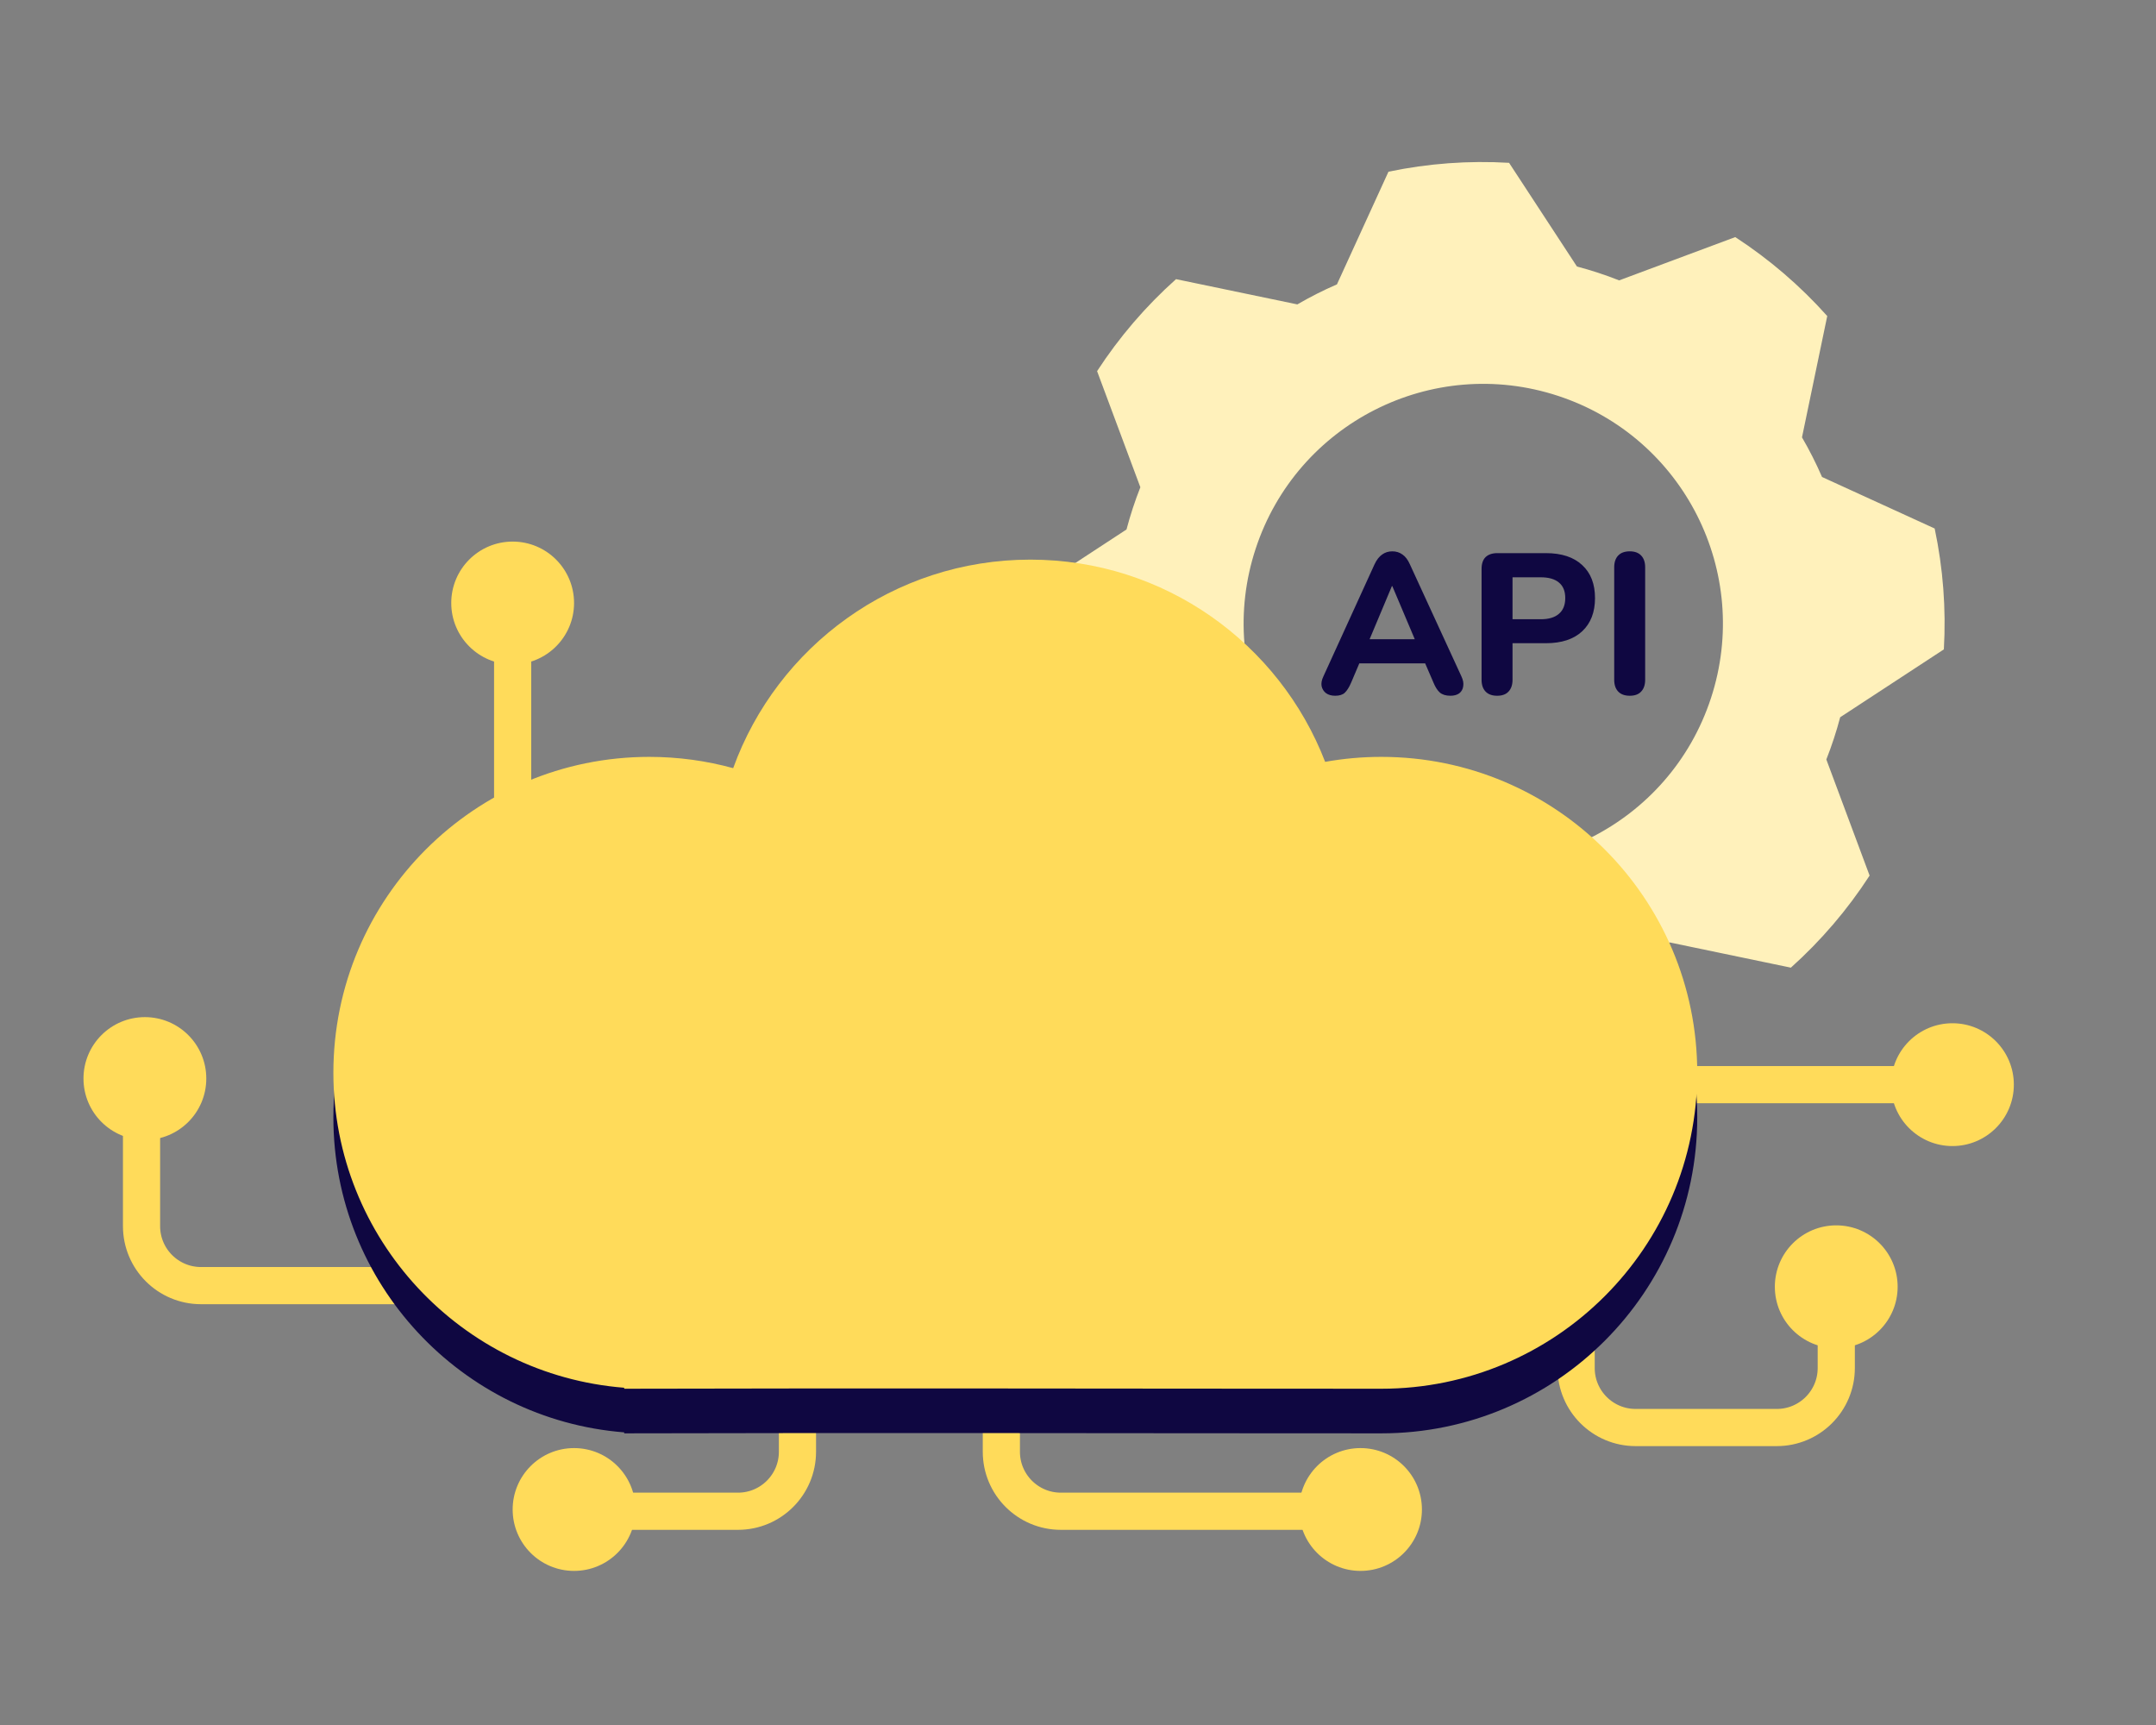 <svg width="290" height="232" viewBox="0 0 290 232" fill="none" xmlns="http://www.w3.org/2000/svg">
<rect x="0" y="0" width="290" height="232" fill="#808080" stroke="none"/>
<ellipse cx="68.956" cy="81.098" rx="8.259" ry="8.259" fill="#FFDB5A"/>
<path d="M68.956 81.098L68.956 117.447" stroke="#FFDB5A" stroke-width="5"/>
<path d="M212.003 168.577L212.003 183.992C212.003 188.41 215.585 191.992 220.003 191.992H238.993C243.411 191.992 246.993 188.41 246.993 183.992L246.993 172.942" stroke="#FFDB5A" stroke-width="5"/>
<ellipse cx="19.489" cy="145.055" rx="8.259" ry="8.259" fill="#FFDB5A"/>
<ellipse cx="77.216" cy="203.016" rx="8.259" ry="8.259" fill="#FFDB5A"/>
<ellipse cx="246.99" cy="173.06" rx="8.259" ry="8.259" fill="#FFDB5A"/>
<ellipse cx="183.001" cy="203.016" rx="8.259" ry="8.259" fill="#FFDB5A"/>
<ellipse cx="262.62" cy="145.878" rx="8.259" ry="8.259" fill="#FFDB5A"/>
<path d="M225.452 145.878H260.362" stroke="#FFDB5A" stroke-width="5"/>
<path d="M19.038 145.283L19.038 164.906C19.038 169.325 22.62 172.906 27.038 172.906H74.725" stroke="#FFDB5A" stroke-width="5"/>
<path d="M78.954 203.252H99.265C103.683 203.252 107.265 199.67 107.265 195.252L107.265 179.334" stroke="#FFDB5A" stroke-width="5"/>
<path d="M183.001 203.252H142.691C138.272 203.252 134.691 199.67 134.691 195.252L134.691 179.334" stroke="#FFDB5A" stroke-width="5"/>
<path fill-rule="evenodd" clip-rule="evenodd" d="M138.816 96.596C137.683 91.256 137.267 85.789 137.579 80.339L151.524 71.211C152.033 69.283 152.655 67.386 153.388 65.531L147.567 49.917C150.544 45.341 154.114 41.18 158.186 37.544L174.502 40.94C176.223 39.937 178.003 39.036 179.831 38.245L186.76 23.094C192.091 21.979 197.547 21.577 202.984 21.899L212.112 35.844C214.04 36.353 215.937 36.975 217.791 37.708L233.406 31.887C237.982 34.864 242.143 38.434 245.779 42.506L242.383 58.822C243.386 60.543 244.286 62.322 245.078 64.151L260.229 71.08C261.361 76.42 261.777 81.887 261.466 87.337L247.52 96.465C247.011 98.393 246.389 100.29 245.657 102.144L251.477 117.759C248.511 122.337 244.95 126.501 240.888 130.142L224.572 126.746C222.85 127.749 221.071 128.649 219.243 129.441L212.314 144.591C206.974 145.724 201.507 146.14 196.057 145.829L186.929 131.883C185.001 131.374 183.104 130.752 181.249 130.019L165.635 135.84C161.057 132.873 156.893 129.313 153.252 125.251L156.648 108.934C155.645 107.213 154.745 105.434 153.953 103.606L138.816 96.596ZM230.134 93.909C224.585 110.82 206.377 120.031 189.465 114.482C172.554 108.933 163.342 90.724 168.892 73.813C174.441 56.901 192.649 47.69 209.561 53.239C226.472 58.789 235.684 76.997 230.134 93.909Z" fill="#FFF1BB"/>
<path d="M138.591 81.266C156.666 81.266 172.103 92.553 178.243 108.464C180.696 108.023 183.222 107.794 185.802 107.794C209.269 107.794 228.293 126.818 228.293 150.285C228.293 173.751 209.27 192.775 185.803 192.775C151.876 192.775 117.904 192.683 83.96 192.775L83.959 192.642C62.07 190.923 44.842 172.616 44.842 150.285C44.842 126.818 63.865 107.794 87.332 107.794C91.24 107.794 95.025 108.324 98.619 109.312C104.53 92.956 120.195 81.266 138.591 81.266Z" fill="#0F0741"/>
<path d="M138.591 75.266C156.666 75.266 172.103 86.553 178.243 102.464C180.696 102.023 183.222 101.794 185.802 101.794C209.269 101.794 228.293 120.818 228.293 144.285C228.293 167.751 209.27 186.775 185.803 186.775C151.876 186.775 117.904 186.683 83.96 186.775L83.959 186.642C62.07 184.923 44.842 166.616 44.842 144.285C44.842 120.818 63.865 101.794 87.332 101.794C91.24 101.794 95.025 102.324 98.619 103.312C104.53 86.956 120.195 75.266 138.591 75.266Z" fill="#FFDB5A"/>
<path d="M219.219 93.573C218.539 93.573 218.019 93.385 217.661 93.009C217.303 92.633 217.124 92.105 217.124 91.424L217.124 76.299C217.124 75.619 217.303 75.09 217.661 74.714C218.019 74.338 218.539 74.15 219.219 74.15C219.882 74.15 220.392 74.338 220.75 74.714C221.109 75.09 221.288 75.619 221.288 76.299L221.288 91.424C221.288 92.105 221.109 92.633 220.75 93.009C220.41 93.385 219.9 93.573 219.219 93.573Z" fill="#0F0741"/>
<path d="M201.379 93.573C200.699 93.573 200.18 93.385 199.821 93.009C199.463 92.633 199.284 92.104 199.284 91.424L199.284 76.514C199.284 75.816 199.463 75.287 199.821 74.929C200.197 74.571 200.726 74.392 201.406 74.392H207.934C210.048 74.392 211.678 74.929 212.824 76.004C213.97 77.06 214.543 78.538 214.543 80.436C214.543 82.335 213.97 83.821 212.824 84.896C211.678 85.97 210.048 86.508 207.934 86.508H203.448L203.448 91.424C203.448 92.104 203.269 92.633 202.911 93.009C202.57 93.385 202.06 93.573 201.379 93.573ZM203.448 83.284H207.236C208.311 83.284 209.125 83.042 209.681 82.559C210.254 82.075 210.54 81.368 210.54 80.436C210.54 79.505 210.254 78.806 209.681 78.341C209.125 77.875 208.311 77.642 207.236 77.642H203.448L203.448 83.284Z" fill="#0F0741"/>
<path d="M179.594 93.573C179.092 93.573 178.68 93.457 178.358 93.224C178.053 92.991 177.856 92.678 177.767 92.284C177.695 91.89 177.776 91.451 178.009 90.967L184.886 75.896C185.172 75.287 185.513 74.849 185.907 74.58C186.301 74.293 186.757 74.15 187.277 74.15C187.796 74.15 188.253 74.293 188.647 74.58C189.041 74.849 189.372 75.287 189.641 75.896L196.572 90.967C196.805 91.451 196.885 91.899 196.814 92.311C196.76 92.704 196.581 93.018 196.276 93.251C195.972 93.466 195.578 93.573 195.094 93.573C194.485 93.573 194.011 93.43 193.671 93.143C193.348 92.857 193.062 92.409 192.811 91.8L191.199 88.066L192.865 89.221H181.662L183.328 88.066L181.743 91.8C181.474 92.427 181.187 92.884 180.883 93.17C180.596 93.439 180.167 93.573 179.594 93.573ZM187.223 78.825L183.784 87.018L183.059 85.971H191.468L190.742 87.018L187.277 78.825H187.223Z" fill="#0F0741"/>
</svg>
